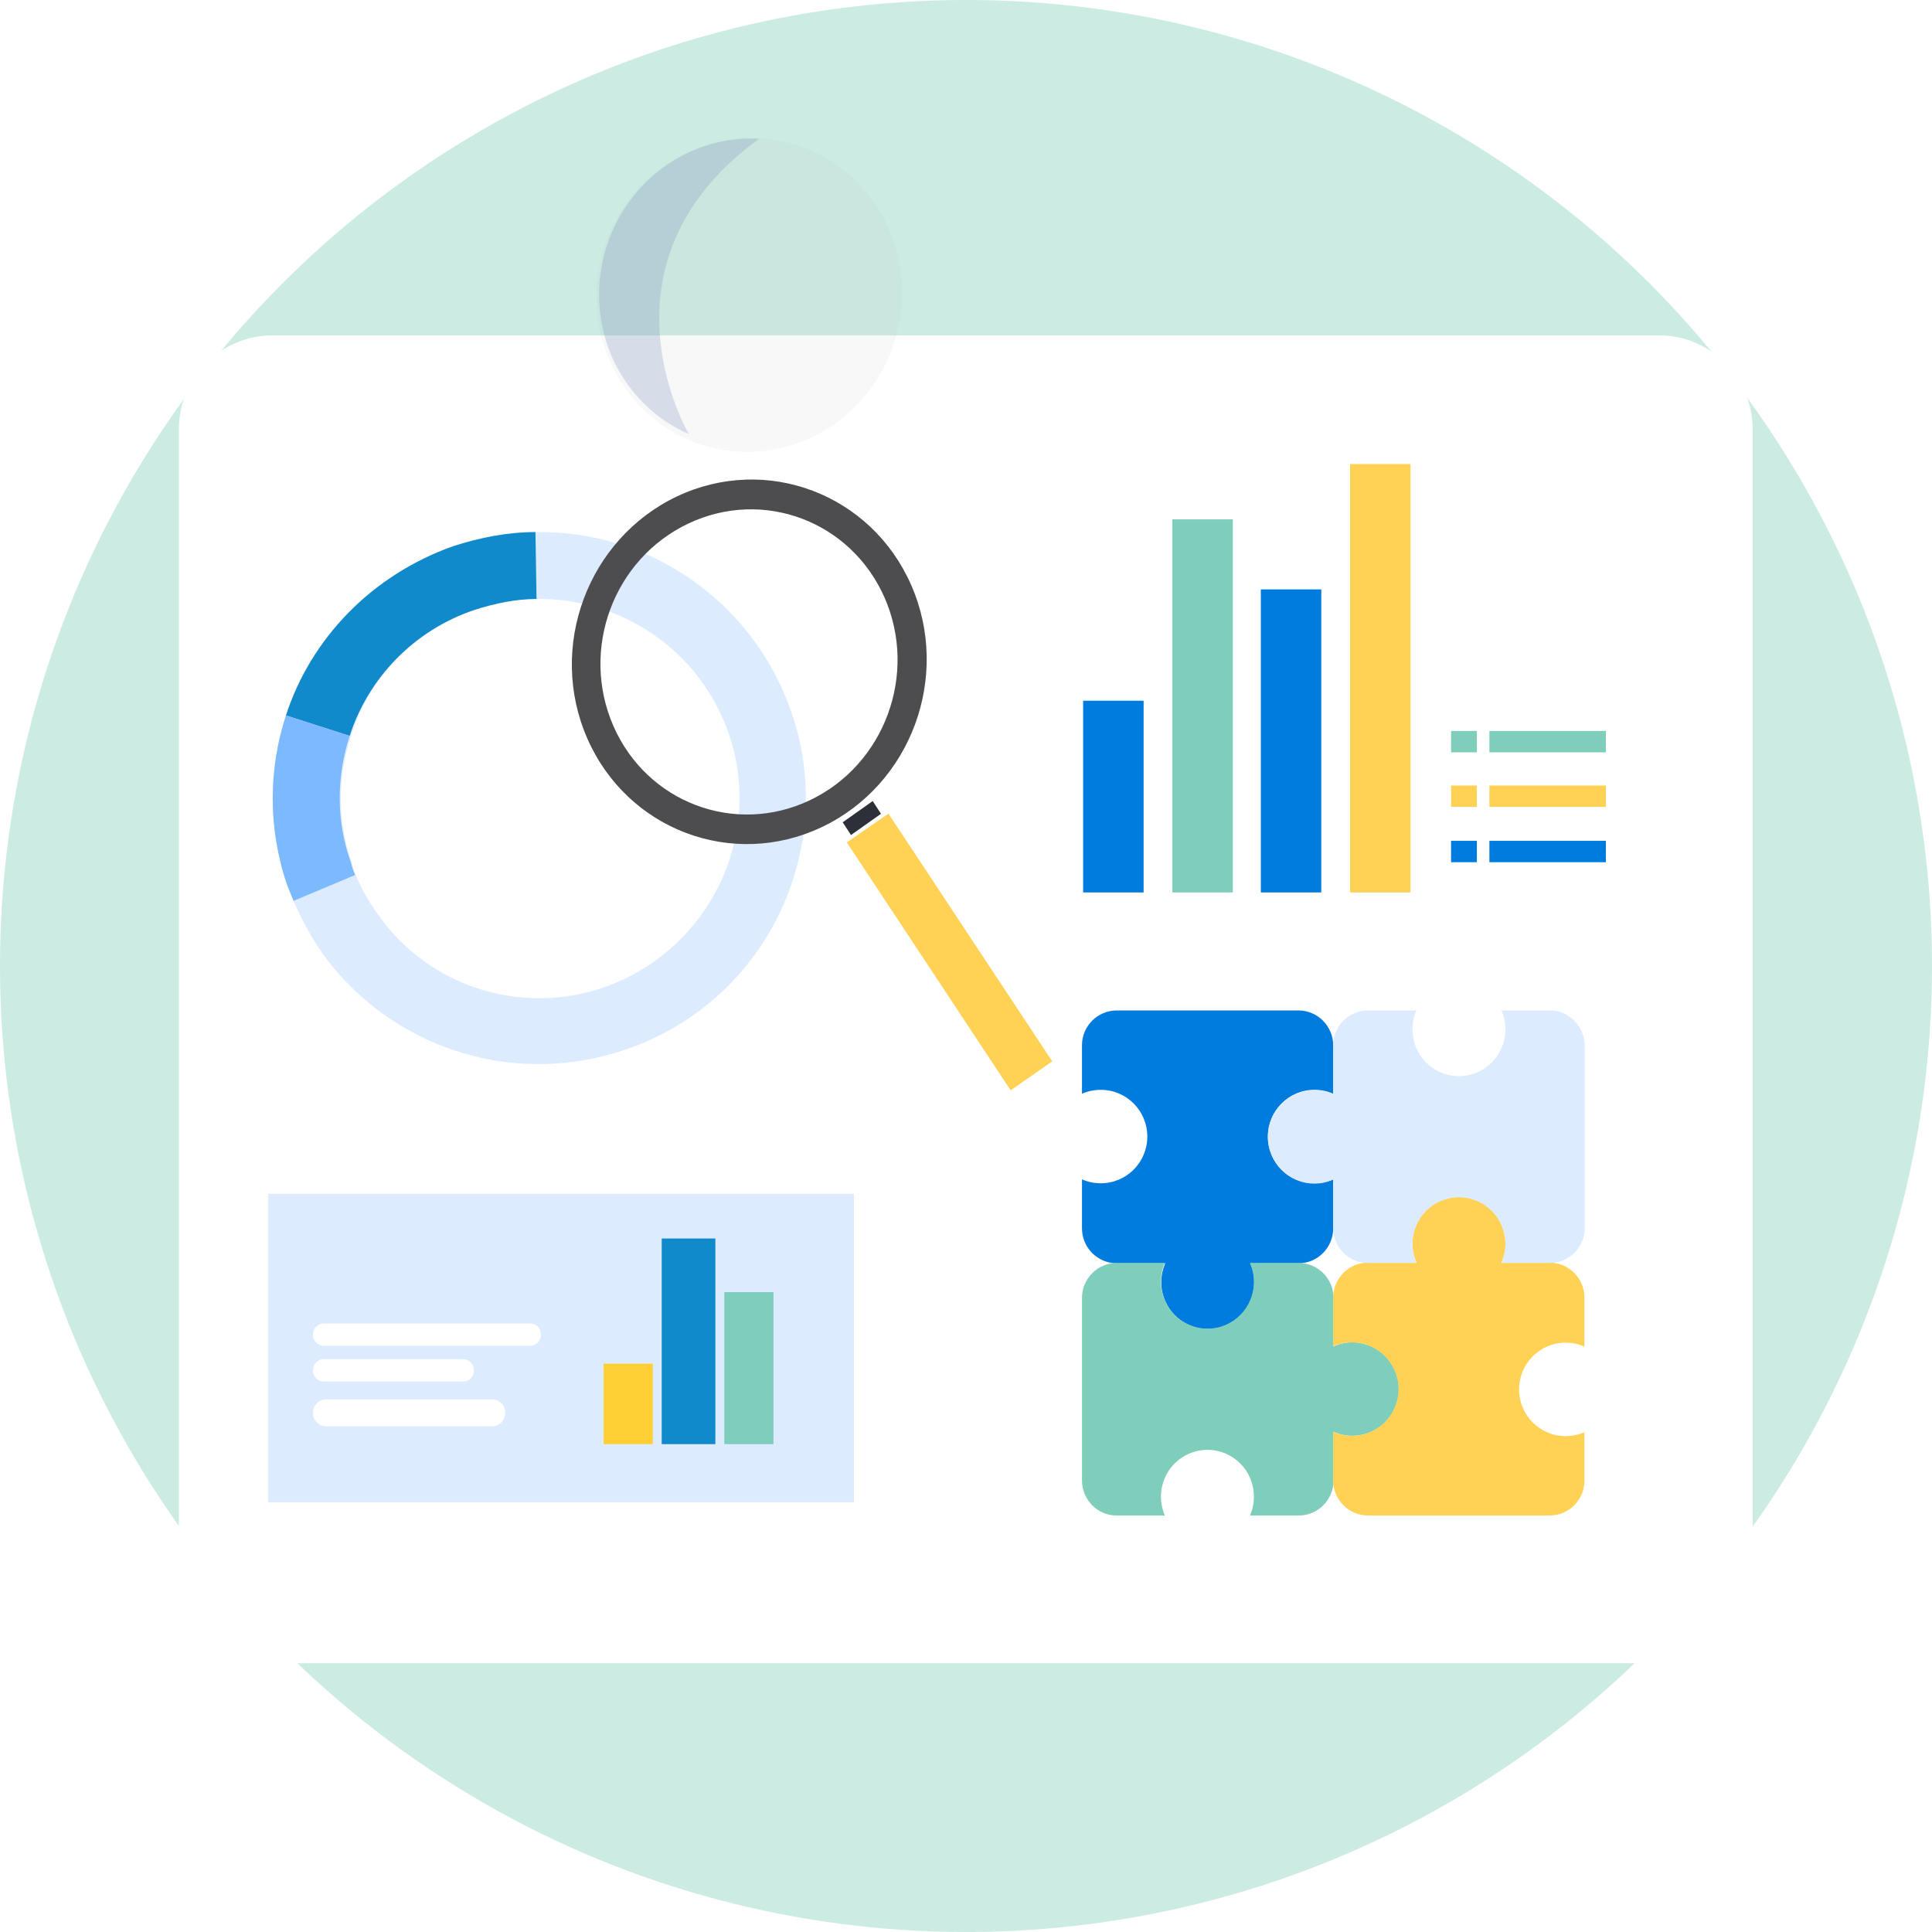 <svg width="136" height="136" viewBox="0 0 136 136" fill="none" xmlns="http://www.w3.org/2000/svg">
<circle cx="68" cy="68" r="68" fill="#CBEBE3"/>
<path d="M12.589 30.214C12.589 26.564 15.548 23.605 19.199 23.605H116.765C120.415 23.605 123.374 26.564 123.374 30.214V110.471C123.374 114.121 120.415 117.08 116.765 117.08H19.199C15.548 117.08 12.589 114.121 12.589 110.471V30.214Z" fill="white"/>
<path d="M85.018 93.55C83.211 93.55 81.747 92.079 81.747 90.262C81.747 88.445 83.211 86.974 85.018 86.974C86.826 86.974 88.29 88.445 88.29 90.262C88.29 92.056 86.826 93.55 85.018 93.55Z" fill="#007BDE"/>
<path d="M76.165 73.567V76.993C76.577 76.809 77.034 76.717 77.492 76.717C79.299 76.717 80.763 78.189 80.763 80.006C80.763 81.823 79.299 83.294 77.492 83.294C77.011 83.294 76.577 83.202 76.165 83.018V86.445C76.165 86.445 76.165 86.445 76.165 86.468C76.165 87.824 77.263 88.928 78.613 88.928H91.4C92.75 88.928 93.848 87.824 93.848 86.468V83.018C93.436 83.202 92.979 83.294 92.521 83.294C90.714 83.294 89.25 81.823 89.25 80.006C89.25 78.189 90.714 76.717 92.521 76.717C93.002 76.717 93.436 76.809 93.848 76.993V73.59C93.848 72.233 92.75 71.129 91.4 71.129H78.613C77.263 71.129 76.165 72.233 76.165 73.567Z" fill="#007BDE"/>
<path d="M98.469 97.782C98.469 99.598 97.005 101.07 95.198 101.07C93.391 101.07 91.927 99.598 91.927 97.782C91.927 95.965 93.391 94.493 95.198 94.493C96.983 94.493 98.469 95.965 98.469 97.782Z" fill="#7FCDBB"/>
<path d="M78.59 106.681H81.998C81.815 106.267 81.724 105.807 81.724 105.347C81.724 103.531 83.188 102.059 84.995 102.059C86.802 102.059 88.266 103.531 88.266 105.347C88.266 105.83 88.175 106.267 87.992 106.681H91.4C91.4 106.681 91.4 106.681 91.423 106.681C92.773 106.681 93.871 105.577 93.871 104.221V91.366C93.871 90.009 92.773 88.905 91.423 88.905H87.992C88.175 89.319 88.266 89.779 88.266 90.239C88.266 92.056 86.802 93.527 84.995 93.527C83.188 93.527 81.724 92.056 81.724 90.239C81.724 89.756 81.815 89.319 81.998 88.905H78.613C77.263 88.905 76.165 90.009 76.165 91.366V104.221C76.165 105.577 77.263 106.681 78.59 106.681Z" fill="#7FCDBB"/>
<path d="M102.701 84.26C104.509 84.26 105.973 85.731 105.973 87.548C105.973 89.365 104.509 90.837 102.701 90.837C100.894 90.837 99.43 89.365 99.43 87.548C99.407 85.731 100.871 84.26 102.701 84.26Z" fill="#FFD255"/>
<path d="M111.532 104.244V100.817C111.12 101.001 110.662 101.093 110.205 101.093C108.398 101.093 106.934 99.621 106.934 97.805C106.934 95.988 108.398 94.516 110.205 94.516C110.685 94.516 111.12 94.608 111.532 94.792V91.366C111.532 91.366 111.532 91.366 111.532 91.343C111.532 89.986 110.434 88.882 109.084 88.882H96.296C94.946 88.882 93.848 89.986 93.848 91.343V94.769C94.26 94.585 94.718 94.493 95.175 94.493C96.982 94.493 98.447 95.965 98.447 97.782C98.447 99.598 96.982 101.07 95.175 101.07C94.695 101.07 94.26 100.978 93.848 100.794V104.221C93.848 105.577 94.946 106.681 96.296 106.681H109.084C110.434 106.681 111.532 105.577 111.532 104.244Z" fill="#FFD255"/>
<path d="M89.25 80.029C89.25 78.213 90.714 76.741 92.521 76.741C94.328 76.741 95.792 78.213 95.792 80.029C95.792 81.846 94.328 83.317 92.521 83.317C90.714 83.317 89.25 81.846 89.25 80.029Z" fill="#DDEBFF"/>
<path d="M109.106 71.129H105.698C105.881 71.543 105.972 72.003 105.972 72.463C105.972 74.28 104.508 75.752 102.701 75.752C100.894 75.752 99.43 74.28 99.43 72.463C99.43 71.98 99.521 71.543 99.704 71.129H96.318C96.318 71.129 96.318 71.129 96.296 71.129C94.946 71.129 93.848 72.233 93.848 73.59V86.445C93.848 87.801 94.946 88.905 96.296 88.905H99.704C99.521 88.491 99.43 88.031 99.43 87.572C99.43 85.755 100.894 84.283 102.701 84.283C104.508 84.283 105.972 85.755 105.972 87.572C105.972 88.054 105.881 88.491 105.698 88.905H109.106C110.456 88.905 111.554 87.801 111.554 86.445V73.59C111.531 72.233 110.433 71.129 109.106 71.129Z" fill="#DDEBFF"/>
<path d="M115.484 26.438H73.962V65.002H115.484V26.438Z" fill="white"/>
<path d="M80.502 49.327H76.246V62.822H80.502V49.327Z" fill="#007BDE"/>
<path d="M86.782 36.559H82.526V62.822H86.782V36.559Z" fill="#7FCDBB"/>
<path d="M93.01 41.49H88.754V62.822H93.01V41.49Z" fill="#007BDE"/>
<path d="M99.29 32.666H95.034V62.822H99.29V32.666Z" fill="#FFD255"/>
<path d="M103.961 51.455H102.145V52.96H103.961V51.455Z" fill="#7FCDBB"/>
<path d="M113.044 51.455H104.844V52.96H113.044V51.455Z" fill="#7FCDBB"/>
<path d="M103.961 55.296H102.145V56.801H103.961V55.296Z" fill="#FFD255"/>
<path d="M113.044 55.296H104.844V56.801H113.044V55.296Z" fill="#FFD255"/>
<path d="M103.961 59.189H102.145V60.694H103.961V59.189Z" fill="#007BDE"/>
<path d="M113.044 59.189H104.844V60.694H113.044V59.189Z" fill="#007BDE"/>
<path d="M55.711 50.133C52.974 42.238 45.6 37.304 37.693 37.456C35.792 37.456 33.815 37.836 31.915 38.443C26.136 40.492 21.879 44.971 20.13 50.361C18.914 54.08 18.838 58.255 20.206 62.279C20.358 62.658 20.51 63.038 20.662 63.417C21.423 65.163 22.335 66.757 23.475 68.124C28.341 73.969 36.4 76.474 44.003 73.893C53.887 70.553 59.056 59.849 55.711 50.133ZM42.558 69.49C36.856 71.464 30.774 69.566 27.201 65.163C26.364 64.1 25.604 62.962 25.072 61.671C24.92 61.368 24.844 61.064 24.768 60.76C23.703 57.724 23.779 54.612 24.692 51.879C25.908 47.78 29.102 44.364 33.435 42.922C34.88 42.466 36.324 42.162 37.769 42.162C43.699 42.087 49.249 45.73 51.302 51.651C53.811 58.938 49.857 66.909 42.558 69.49Z" fill="#DDEBFF"/>
<path d="M24.615 51.803L20.129 50.361C21.878 44.972 26.136 40.493 31.914 38.443C33.814 37.836 35.715 37.456 37.692 37.456L37.768 42.163C36.323 42.163 34.879 42.467 33.434 42.922C29.101 44.364 25.907 47.78 24.615 51.803Z" fill="#118ACB"/>
<path d="M24.995 61.596L20.662 63.417C20.51 63.038 20.358 62.658 20.206 62.279C18.837 58.255 18.913 54.08 20.13 50.361L24.615 51.803C23.703 54.612 23.627 57.724 24.691 60.685C24.767 61.064 24.919 61.368 24.995 61.596Z" fill="#7DB9FF"/>
<g filter="url(#filter0_d_25_2721)">
<path d="M74.068 48.887L62.541 31.452L59.611 33.478L71.145 50.931L74.068 48.887Z" fill="#FFD255"/>
</g>
<g filter="url(#filter1_d_25_2721)">
<path d="M62.016 31.463L61.433 30.565L59.321 32.06L59.904 32.958L62.016 31.463Z" fill="#2D3038"/>
</g>
<path opacity="0.1" d="M62.564 16.119C60.141 10.582 53.78 8.173 48.356 10.739C42.932 13.304 40.5 19.872 42.924 25.409C45.347 30.946 51.708 33.355 57.132 30.789C62.556 28.224 64.988 21.655 62.564 16.119Z" fill="#B8B8B8"/>
<path opacity="0.3" d="M48.497 30.562C48.497 30.562 41.364 18.544 53.434 9.773C51.764 9.669 50.052 9.991 48.413 10.766C43.1 13.28 40.714 19.724 43.088 25.148C44.215 27.677 46.182 29.553 48.497 30.562Z" fill="#869AC2"/>
<g filter="url(#filter2_d_25_2721)">
<path d="M41.341 26.158C44.154 32.584 51.544 35.382 57.839 32.405C64.133 29.427 66.959 21.796 64.146 15.37C61.334 8.944 53.944 6.146 47.649 9.123C41.362 12.118 38.529 19.732 41.341 26.158ZM62.272 16.257C64.623 21.63 62.271 28.019 56.991 30.517C51.729 33.006 45.541 30.677 43.181 25.287C40.822 19.897 43.182 13.525 48.462 11.028C53.742 8.53 59.92 10.884 62.272 16.257Z" fill="#4D4D4F"/>
</g>
<path d="M60.114 84.033H18.884V105.749H60.114V84.033Z" fill="#DDEBFF"/>
<path d="M54.448 90.957H50.986V101.658H54.448V90.957Z" fill="#7FCDBB"/>
<path d="M50.357 87.181H46.58V101.658H50.357V87.181Z" fill="#118ACB"/>
<path d="M45.951 95.993H42.489V101.658H45.951V95.993Z" fill="#FFCF34"/>
<path d="M37.339 93.16H22.774C22.364 93.16 22.031 93.512 22.031 93.947C22.031 94.382 22.364 94.734 22.774 94.734H37.339C37.75 94.734 38.082 94.382 38.082 93.947C38.082 93.512 37.75 93.16 37.339 93.16Z" fill="white"/>
<path d="M32.616 95.678H22.776C22.365 95.678 22.031 96.03 22.031 96.465C22.031 96.899 22.365 97.251 22.776 97.251H32.616C33.028 97.251 33.361 96.899 33.361 96.465C33.361 96.03 33.028 95.678 32.616 95.678Z" fill="white"/>
<path d="M34.662 98.511H22.933C22.435 98.511 22.031 98.933 22.031 99.455C22.031 99.976 22.435 100.399 22.933 100.399H34.662C35.161 100.399 35.565 99.976 35.565 99.455C35.565 98.933 35.161 98.511 34.662 98.511Z" fill="white"/>
<defs>
<filter id="filter0_d_25_2721" x="33.788" y="31.452" width="66.103" height="71.125" filterUnits="userSpaceOnUse" color-interpolation-filters="sRGB">
<feFlood flood-opacity="0" result="BackgroundImageFix"/>
<feColorMatrix in="SourceAlpha" type="matrix" values="0 0 0 0 0 0 0 0 0 0 0 0 0 0 0 0 0 0 127 0" result="hardAlpha"/>
<feOffset dy="25.823"/>
<feGaussianBlur stdDeviation="12.911"/>
<feColorMatrix type="matrix" values="0 0 0 0 0.302 0 0 0 0 0.302 0 0 0 0 0.31 0 0 0 0.1 0"/>
<feBlend mode="normal" in2="BackgroundImageFix" result="effect1_dropShadow_25_2721"/>
<feBlend mode="normal" in="SourceGraphic" in2="effect1_dropShadow_25_2721" result="shape"/>
</filter>
<filter id="filter1_d_25_2721" x="33.498" y="30.565" width="54.34" height="54.038" filterUnits="userSpaceOnUse" color-interpolation-filters="sRGB">
<feFlood flood-opacity="0" result="BackgroundImageFix"/>
<feColorMatrix in="SourceAlpha" type="matrix" values="0 0 0 0 0 0 0 0 0 0 0 0 0 0 0 0 0 0 127 0" result="hardAlpha"/>
<feOffset dy="25.823"/>
<feGaussianBlur stdDeviation="12.911"/>
<feColorMatrix type="matrix" values="0 0 0 0 0.302 0 0 0 0 0.302 0 0 0 0 0.31 0 0 0 0.1 0"/>
<feBlend mode="normal" in2="BackgroundImageFix" result="effect1_dropShadow_25_2721"/>
<feBlend mode="normal" in="SourceGraphic" in2="effect1_dropShadow_25_2721" result="shape"/>
</filter>
<filter id="filter2_d_25_2721" x="14.431" y="7.932" width="76.627" height="77.309" filterUnits="userSpaceOnUse" color-interpolation-filters="sRGB">
<feFlood flood-opacity="0" result="BackgroundImageFix"/>
<feColorMatrix in="SourceAlpha" type="matrix" values="0 0 0 0 0 0 0 0 0 0 0 0 0 0 0 0 0 0 127 0" result="hardAlpha"/>
<feOffset dy="25.823"/>
<feGaussianBlur stdDeviation="12.911"/>
<feColorMatrix type="matrix" values="0 0 0 0 0.302 0 0 0 0 0.302 0 0 0 0 0.31 0 0 0 0.1 0"/>
<feBlend mode="normal" in2="BackgroundImageFix" result="effect1_dropShadow_25_2721"/>
<feBlend mode="normal" in="SourceGraphic" in2="effect1_dropShadow_25_2721" result="shape"/>
</filter>
</defs>
</svg>

